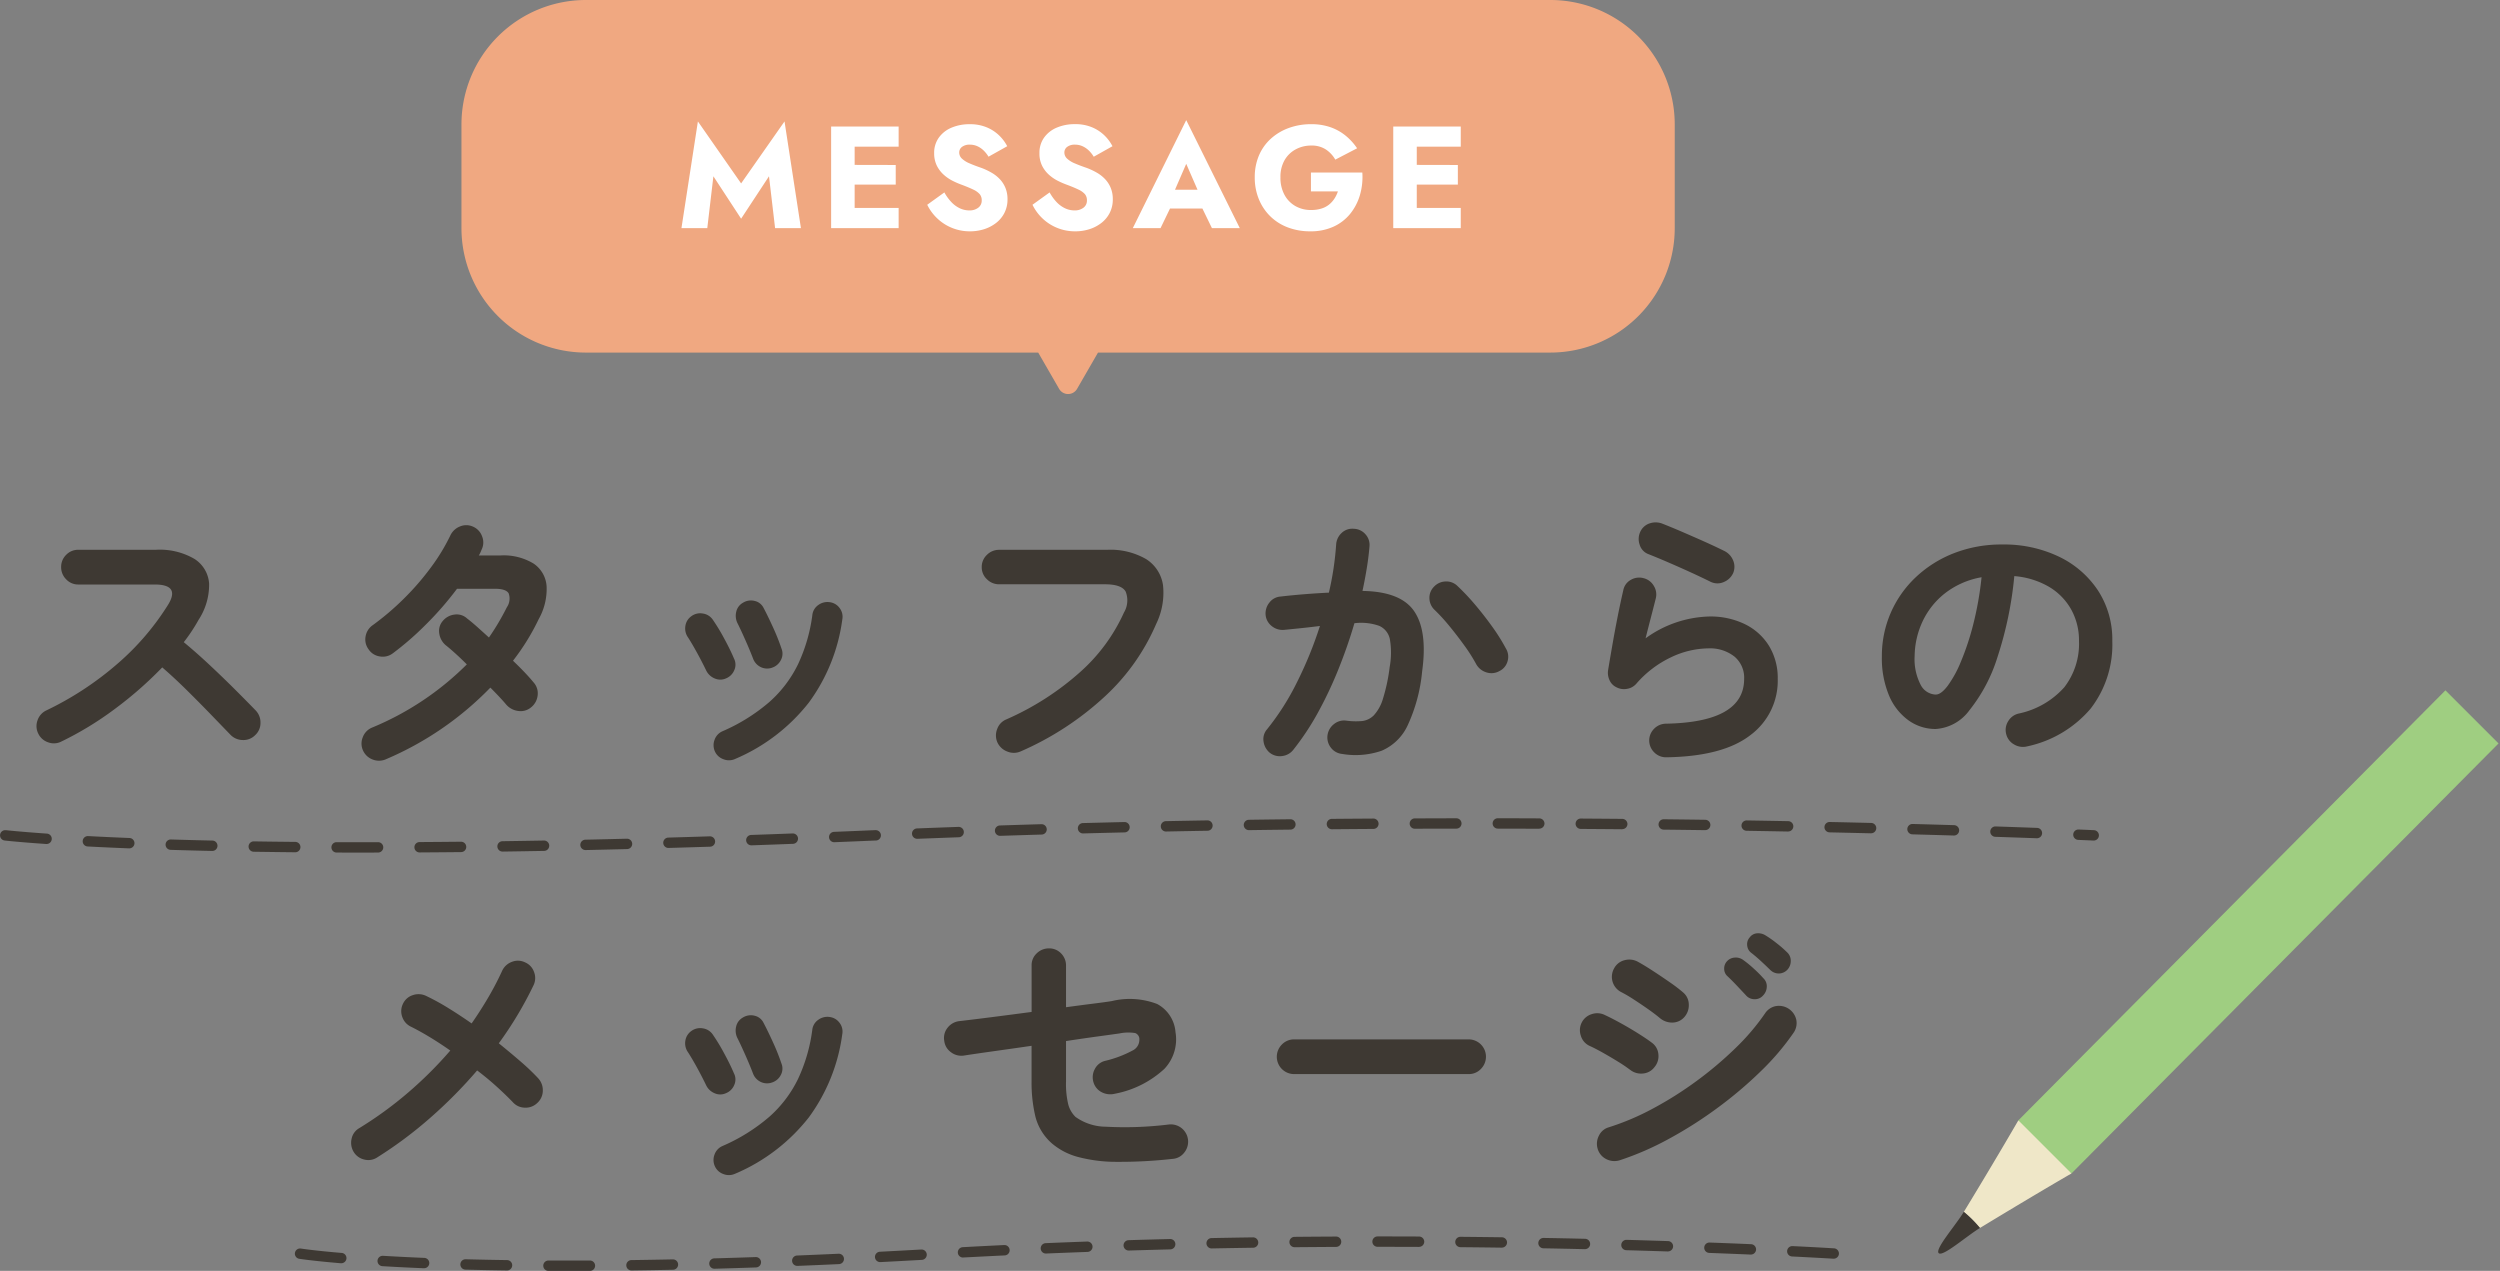 <svg xmlns="http://www.w3.org/2000/svg" width="241.085" height="122.557" viewBox="0 0 241.085 122.557">
  <rect x="0" y="0" width="241.085" height="122.557" fill="#808080" stroke="none"/>
  <g id="グループ_3403" data-name="グループ 3403" transform="translate(-84.499 -12088.979)">
    <path id="パス_5509" data-name="パス 5509" d="M-97.6-.54a1.559,1.559,0,0,1-1.256.068,1.6,1.6,0,0,1-.959-.851,1.6,1.6,0,0,1-.067-1.269,1.617,1.617,0,0,1,.824-.945,30.514,30.514,0,0,0,6.871-4.5,24.952,24.952,0,0,0,4.9-5.71q1.188-1.944-1.3-1.944h-7.371a1.564,1.564,0,0,1-1.161-.5,1.629,1.629,0,0,1-.486-1.174,1.616,1.616,0,0,1,.486-1.188,1.585,1.585,0,0,1,1.161-.486h7.479a6.628,6.628,0,0,1,3.726.878,3.06,3.06,0,0,1,1.418,2.389,6.17,6.17,0,0,1-1.013,3.483,16.585,16.585,0,0,1-1.431,2.16q1.242,1.026,2.552,2.255t2.457,2.376q1.147,1.147,1.93,1.957a1.666,1.666,0,0,1,.459,1.188,1.574,1.574,0,0,1-.513,1.188,1.57,1.57,0,0,1-1.188.472,1.664,1.664,0,0,1-1.188-.5l-1.836-1.9q-1.107-1.148-2.349-2.376t-2.4-2.228a36.759,36.759,0,0,1-4.576,4.01A31.523,31.523,0,0,1-97.6-.54Zm31.32,1.7a1.669,1.669,0,0,1-1.283.027A1.645,1.645,0,0,1-68.5.3a1.594,1.594,0,0,1-.014-1.269,1.6,1.6,0,0,1,.878-.918,28.085,28.085,0,0,0,9.153-6.1q-.594-.594-1.134-1.08t-.918-.783a1.816,1.816,0,0,1-.608-1.134,1.454,1.454,0,0,1,.338-1.188,1.724,1.724,0,0,1,1.147-.621,1.468,1.468,0,0,1,1.2.378q.459.351.986.823t1.121,1.012q.486-.7.918-1.431t.81-1.485a1.482,1.482,0,0,0,.176-1.337q-.257-.445-1.31-.446h-3.672a31.023,31.023,0,0,1-3.024,3.47,28.52,28.52,0,0,1-3.186,2.768,1.6,1.6,0,0,1-1.256.283,1.552,1.552,0,0,1-1.066-.689,1.577,1.577,0,0,1-.284-1.242,1.64,1.64,0,0,1,.688-1.08,25.688,25.688,0,0,0,3.01-2.565,25.477,25.477,0,0,0,2.606-3.011,18.749,18.749,0,0,0,1.863-3.064,1.711,1.711,0,0,1,.931-.878,1.563,1.563,0,0,1,1.256.014,1.6,1.6,0,0,1,.877.931,1.554,1.554,0,0,1-.041,1.283q-.054.135-.121.284a2.813,2.813,0,0,1-.148.283h2.079a5.545,5.545,0,0,1,3.2.783,2.867,2.867,0,0,1,1.255,2.174,5.924,5.924,0,0,1-.756,3.172,21.858,21.858,0,0,1-2.484,4.023q.621.594,1.134,1.134t.864.972a1.565,1.565,0,0,1,.378,1.242A1.7,1.7,0,0,1-52.3-3.834a1.552,1.552,0,0,1-1.228.338A1.826,1.826,0,0,1-54.675-4.1q-.27-.324-.675-.756t-.864-.891A30.8,30.8,0,0,1-66.285,1.161Zm33.669-.027a1.423,1.423,0,0,1-1.12.027A1.4,1.4,0,0,1-34.56.405a1.459,1.459,0,0,1-.027-1.134,1.4,1.4,0,0,1,.756-.81,17.618,17.618,0,0,0,4.523-2.822,11.662,11.662,0,0,0,2.767-3.645,15.966,15.966,0,0,0,1.377-4.738,1.35,1.35,0,0,1,.58-.972,1.49,1.49,0,0,1,1.094-.27,1.391,1.391,0,0,1,.958.567,1.377,1.377,0,0,1,.257,1.107A17.424,17.424,0,0,1-25.5-4.306,17.886,17.886,0,0,1-32.616,1.134Zm3.564-8.8a1.423,1.423,0,0,1-1.107-.068,1.466,1.466,0,0,1-.729-.823q-.3-.783-.743-1.782t-.743-1.593a1.616,1.616,0,0,1-.135-1.12,1.318,1.318,0,0,1,.648-.878,1.445,1.445,0,0,1,1.134-.175,1.265,1.265,0,0,1,.864.689q.4.756.9,1.849A20.929,20.929,0,0,1-28.134-9.5,1.292,1.292,0,0,1-28.2-8.4,1.447,1.447,0,0,1-29.052-7.668ZM-33.48-6.642a1.324,1.324,0,0,1-1.093.013A1.563,1.563,0,0,1-35.4-7.4q-.432-.891-.9-1.741t-.85-1.444a1.484,1.484,0,0,1-.257-1.107,1.392,1.392,0,0,1,.581-.945,1.424,1.424,0,0,1,1.093-.257,1.4,1.4,0,0,1,.958.58,18.831,18.831,0,0,1,1.107,1.823q.594,1.094.945,1.931a1.289,1.289,0,0,1,.041,1.107A1.438,1.438,0,0,1-33.48-6.642ZM-5.076.405A1.627,1.627,0,0,1-6.358.419a1.7,1.7,0,0,1-.958-.878,1.666,1.666,0,0,1-.027-1.283,1.553,1.553,0,0,1,.864-.931A26.808,26.808,0,0,0,.648-7.236a17.054,17.054,0,0,0,4.239-5.751,2.3,2.3,0,0,0,.162-2.025q-.405-.7-2-.7H-7.155A1.629,1.629,0,0,1-8.329-16.2a1.564,1.564,0,0,1-.5-1.161,1.594,1.594,0,0,1,.5-1.188,1.629,1.629,0,0,1,1.175-.486H3.213a6.872,6.872,0,0,1,3.82.9,3.57,3.57,0,0,1,1.62,2.511,6.846,6.846,0,0,1-.661,3.74A20.478,20.478,0,0,1,3.065-4.914,28.978,28.978,0,0,1-5.076.405Zm31,.243A1.54,1.54,0,0,1,24.84.041a1.588,1.588,0,0,1-.324-1.2,1.639,1.639,0,0,1,.634-1.08,1.545,1.545,0,0,1,1.174-.324,6.728,6.728,0,0,0,1.512.04,1.893,1.893,0,0,0,1.147-.554,4.053,4.053,0,0,0,.878-1.593,17.154,17.154,0,0,0,.648-3.051,7.739,7.739,0,0,0,.027-2.66A1.784,1.784,0,0,0,29.511-11.7a5.233,5.233,0,0,0-2.4-.257q-.648,2.214-1.539,4.428a38.381,38.381,0,0,1-1.984,4.2A25.4,25.4,0,0,1,21.222.243,1.6,1.6,0,0,1,20.156.85a1.562,1.562,0,0,1-1.2-.31,1.7,1.7,0,0,1-.608-1.094,1.433,1.433,0,0,1,.338-1.175,24.35,24.35,0,0,0,2.9-4.563,37.946,37.946,0,0,0,2.2-5.4q-.837.108-1.714.2t-1.742.175a1.642,1.642,0,0,1-1.174-.351,1.54,1.54,0,0,1-.608-1.08,1.653,1.653,0,0,1,.365-1.2,1.47,1.47,0,0,1,1.066-.581q1.161-.135,2.349-.229t2.322-.149a29.122,29.122,0,0,0,.7-4.644,1.644,1.644,0,0,1,.54-1.121,1.473,1.473,0,0,1,1.161-.392,1.525,1.525,0,0,1,1.121.527,1.514,1.514,0,0,1,.392,1.174q-.081,1-.257,2.079t-.418,2.214q3.7.054,4.995,1.971t.756,5.8a15.872,15.872,0,0,1-1.391,5.184A4.886,4.886,0,0,1,29.741.338,7.725,7.725,0,0,1,25.92.648ZM41.094-7.344a1.549,1.549,0,0,1-1.228.135,1.692,1.692,0,0,1-.986-.756A15.956,15.956,0,0,0,37.719-9.8q-.7-.972-1.444-1.877a17.91,17.91,0,0,0-1.417-1.552,1.563,1.563,0,0,1-.513-1.107,1.5,1.5,0,0,1,.432-1.134,1.576,1.576,0,0,1,1.121-.513,1.519,1.519,0,0,1,1.147.432A21.869,21.869,0,0,1,38.786-13.7q.877,1.04,1.647,2.12a18.248,18.248,0,0,1,1.282,2.052,1.514,1.514,0,0,1,.162,1.242A1.472,1.472,0,0,1,41.094-7.344ZM57.186.972A1.586,1.586,0,0,1,56.039.513a1.613,1.613,0,0,1-.5-1.134A1.586,1.586,0,0,1,56-1.769a1.613,1.613,0,0,1,1.134-.5q7.56-.135,7.56-4.32a2.653,2.653,0,0,0-.945-2.16,3.81,3.81,0,0,0-2.511-.783,8.543,8.543,0,0,0-3.577.851A10.2,10.2,0,0,0,54.3-6.129a1.49,1.49,0,0,1-.9.5,1.549,1.549,0,0,1-1.013-.148,1.361,1.361,0,0,1-.675-.688,1.688,1.688,0,0,1-.135-.986q.189-1.134.419-2.457t.5-2.686q.27-1.363.54-2.524a1.446,1.446,0,0,1,.716-1.013,1.591,1.591,0,0,1,1.228-.175,1.574,1.574,0,0,1,1,.743,1.558,1.558,0,0,1,.189,1.228q-.189.756-.446,1.742T55.188-10.5a10.9,10.9,0,0,1,6.129-2.106,7.583,7.583,0,0,1,3.483.756,5.628,5.628,0,0,1,2.309,2.106,5.946,5.946,0,0,1,.824,3.159,6.531,6.531,0,0,1-2.646,5.427Q62.64.891,57.186.972Zm4.32-16.9q-.864-.432-1.958-.932t-2.187-.972q-1.094-.473-1.931-.8a1.382,1.382,0,0,1-.81-.891,1.645,1.645,0,0,1,.054-1.242,1.506,1.506,0,0,1,.918-.824,1.79,1.79,0,0,1,1.242.041q.891.351,1.931.8t2.092.918q1.053.473,1.917.9a1.738,1.738,0,0,1,.851.9,1.573,1.573,0,0,1,.013,1.229,1.674,1.674,0,0,1-.891.864A1.5,1.5,0,0,1,61.506-15.93ZM91.989-.081A1.65,1.65,0,0,1,90.72-.27a1.564,1.564,0,0,1-.756-1A1.558,1.558,0,0,1,90.153-2.5a1.574,1.574,0,0,1,1-.743,8.1,8.1,0,0,0,4.414-2.538,6.863,6.863,0,0,0,1.418-4.455,6.136,6.136,0,0,0-.756-3.051,5.882,5.882,0,0,0-2.146-2.187A7.861,7.861,0,0,0,90.747-16.5a35.691,35.691,0,0,1-1.634,7.843,15.628,15.628,0,0,1-2.7,5.1,4.368,4.368,0,0,1-3.254,1.8,4.447,4.447,0,0,1-2.619-.837,5.613,5.613,0,0,1-1.877-2.4,9.285,9.285,0,0,1-.688-3.753,10.421,10.421,0,0,1,.851-4.2,10.427,10.427,0,0,1,2.416-3.443,11.353,11.353,0,0,1,3.686-2.322,12.573,12.573,0,0,1,4.658-.837,12.239,12.239,0,0,1,5.467,1.174,9.328,9.328,0,0,1,3.767,3.267,8.662,8.662,0,0,1,1.377,4.874A10.081,10.081,0,0,1,98.1-3.713,11.048,11.048,0,0,1,91.989-.081Zm-8.8-5q.486,0,1.12-.823A11,11,0,0,0,85.59-8.235a25.582,25.582,0,0,0,1.188-3.578,31.429,31.429,0,0,0,.81-4.577,7.949,7.949,0,0,0-3.537,1.553,7.494,7.494,0,0,0-2.16,2.727A8.112,8.112,0,0,0,81.135-8.8a5.381,5.381,0,0,0,.58,2.781A1.7,1.7,0,0,0,83.187-5.076ZM-67.1,39.541a1.551,1.551,0,0,1-1.242.229,1.618,1.618,0,0,1-1.053-.743,1.7,1.7,0,0,1-.2-1.269,1.525,1.525,0,0,1,.743-1.026,36.456,36.456,0,0,0,4.725-3.443,38.123,38.123,0,0,0,4.05-4.037q-1-.7-1.958-1.282t-1.823-1.013a1.6,1.6,0,0,1-.85-.945,1.6,1.6,0,0,1,.067-1.269,1.554,1.554,0,0,1,.958-.837,1.669,1.669,0,0,1,1.283.081A21.9,21.9,0,0,1-60.3,25.136q1.12.689,2.281,1.5.864-1.242,1.607-2.511t1.336-2.565a1.654,1.654,0,0,1,.945-.864,1.56,1.56,0,0,1,1.269.054A1.553,1.553,0,0,1-52,21.68a1.59,1.59,0,0,1-.054,1.283A35.579,35.579,0,0,1-55.4,28.552q1.134.918,2.133,1.782A21.175,21.175,0,0,1-51.6,31.927a1.692,1.692,0,0,1,.445,1.2,1.605,1.605,0,0,1-.527,1.174,1.611,1.611,0,0,1-1.215.459,1.577,1.577,0,0,1-1.161-.54q-.675-.7-1.539-1.485t-1.89-1.566a44.639,44.639,0,0,1-4.5,4.55A39.579,39.579,0,0,1-67.1,39.541Zm34.479,1.593a1.423,1.423,0,0,1-1.12.027,1.4,1.4,0,0,1-.824-.756,1.459,1.459,0,0,1-.027-1.134,1.4,1.4,0,0,1,.756-.81,17.618,17.618,0,0,0,4.523-2.821,11.662,11.662,0,0,0,2.767-3.645,15.966,15.966,0,0,0,1.377-4.738,1.35,1.35,0,0,1,.58-.972,1.49,1.49,0,0,1,1.094-.27,1.391,1.391,0,0,1,.958.567,1.377,1.377,0,0,1,.257,1.107A17.424,17.424,0,0,1-25.5,35.694,17.886,17.886,0,0,1-32.616,41.134Zm3.564-8.8a1.423,1.423,0,0,1-1.107-.068,1.466,1.466,0,0,1-.729-.823q-.3-.783-.743-1.782t-.743-1.593a1.616,1.616,0,0,1-.135-1.12,1.318,1.318,0,0,1,.648-.878,1.445,1.445,0,0,1,1.134-.176,1.265,1.265,0,0,1,.864.689q.4.756.9,1.85a20.929,20.929,0,0,1,.824,2.065A1.292,1.292,0,0,1-28.2,31.6,1.447,1.447,0,0,1-29.052,32.332Zm-4.428,1.026a1.324,1.324,0,0,1-1.094.013,1.563,1.563,0,0,1-.823-.77q-.432-.891-.9-1.741t-.851-1.444a1.484,1.484,0,0,1-.257-1.107,1.392,1.392,0,0,1,.581-.945,1.424,1.424,0,0,1,1.093-.257,1.4,1.4,0,0,1,.958.581,18.831,18.831,0,0,1,1.107,1.823q.594,1.094.945,1.931a1.289,1.289,0,0,1,.04,1.107A1.438,1.438,0,0,1-33.48,33.358ZM9.558,39.7a45.979,45.979,0,0,1-5.4.284A14.407,14.407,0,0,1,.405,39.5a6.4,6.4,0,0,1-2.484-1.309A5.1,5.1,0,0,1-3.658,35.6a14.078,14.078,0,0,1-.365-3.348V28.795q-1.863.27-3.6.513t-2.957.432a1.644,1.644,0,0,1-1.229-.337,1.554,1.554,0,0,1-.635-1.094,1.558,1.558,0,0,1,.311-1.242,1.671,1.671,0,0,1,1.094-.648q1.188-.135,3.091-.378t3.929-.513V21.046a1.551,1.551,0,0,1,.5-1.174A1.653,1.653,0,0,1-2.349,19.4a1.572,1.572,0,0,1,1.175.486A1.64,1.64,0,0,1-.7,21.073v4q1.593-.216,2.781-.365t1.647-.23a7.392,7.392,0,0,1,4.361.284,3.367,3.367,0,0,1,1.768,2.714,4.144,4.144,0,0,1-1.067,3.537,9.664,9.664,0,0,1-4.765,2.4,1.809,1.809,0,0,1-1.269-.135,1.57,1.57,0,0,1-.81-.972,1.65,1.65,0,0,1,.122-1.256,1.517,1.517,0,0,1,.986-.8,10.891,10.891,0,0,0,2.66-1A1.147,1.147,0,0,0,6.372,28.2a.619.619,0,0,0-.405-.635,4.25,4.25,0,0,0-1.539.041q-.567.081-1.958.27T-.7,28.336v3.915a8.409,8.409,0,0,0,.216,2.2,2.617,2.617,0,0,0,.7,1.2,5.078,5.078,0,0,0,2.916.945,34.666,34.666,0,0,0,6.1-.216,1.67,1.67,0,0,1,1.458,2.727A1.544,1.544,0,0,1,9.558,39.7ZM21.3,31.522a1.671,1.671,0,0,1-1.174-2.862,1.629,1.629,0,0,1,1.174-.486H38.124a1.671,1.671,0,0,1,1.188,2.848,1.594,1.594,0,0,1-1.188.5Zm31.374,8.316a1.71,1.71,0,0,1-1.283-.122,1.611,1.611,0,0,1-.823-.986,1.688,1.688,0,0,1,.121-1.269,1.506,1.506,0,0,1,.958-.81A24.574,24.574,0,0,0,55.9,34.843a34.752,34.752,0,0,0,4.212-2.66,35.22,35.22,0,0,0,3.753-3.172,21.868,21.868,0,0,0,2.848-3.348,1.593,1.593,0,0,1,1.053-.7,1.715,1.715,0,0,1,1.957,1.323,1.638,1.638,0,0,1-.257,1.242,24.359,24.359,0,0,1-3.159,3.712A39.224,39.224,0,0,1,62.1,34.8a40.029,40.029,0,0,1-4.725,3A28.037,28.037,0,0,1,52.677,39.838Zm3.861-13.743q-.378-.324-1.066-.81t-1.418-.958a13.524,13.524,0,0,0-1.269-.743,1.652,1.652,0,0,1-.621-2.268,1.554,1.554,0,0,1,1.026-.783,1.724,1.724,0,0,1,1.269.162q.594.324,1.445.878t1.66,1.12a14.863,14.863,0,0,1,1.269.972,1.533,1.533,0,0,1,.527,1.161,1.71,1.71,0,0,1-.445,1.215,1.544,1.544,0,0,1-1.161.513A1.827,1.827,0,0,1,56.538,26.095Zm-2.862,5a12.852,12.852,0,0,0-1.094-.743q-.716-.445-1.485-.878t-1.31-.675a1.555,1.555,0,0,1-.837-.972,1.628,1.628,0,0,1,.081-1.269,1.6,1.6,0,0,1,.986-.823,1.638,1.638,0,0,1,1.256.094q.648.3,1.525.783t1.715,1.012q.837.527,1.323.9a1.532,1.532,0,0,1,.594,1.121,1.634,1.634,0,0,1-.4,1.229,1.532,1.532,0,0,1-1.12.594A1.689,1.689,0,0,1,53.676,31.09ZM66.5,23.962a1.031,1.031,0,0,1-.823.338,1.078,1.078,0,0,1-.824-.392Q64.5,23.53,64,23t-.931-.932a.946.946,0,0,1-.3-.675,1.026,1.026,0,0,1,.3-.783,1.093,1.093,0,0,1,.729-.324,1.206,1.206,0,0,1,.783.216,10.008,10.008,0,0,1,1.013.824,11.967,11.967,0,0,1,.958.958,1.054,1.054,0,0,1,.324.837A1.246,1.246,0,0,1,66.5,23.962ZM67.23,21.5q-.351-.351-.891-.851t-1-.851a.992.992,0,0,1-.351-.675.98.98,0,0,1,.243-.783.956.956,0,0,1,.688-.392,1.315,1.315,0,0,1,.8.176,10.3,10.3,0,0,1,1.066.743,11.189,11.189,0,0,1,1.039.9,1.1,1.1,0,0,1,.365.81,1.234,1.234,0,0,1-.311.864,1.141,1.141,0,0,1-1.647.054Z" transform="translate(188 12161.036)" fill="#3e3933"/>
    <path id="合体_24" data-name="合体 24" d="M11588.635,94.5l-2.018-3.5H11543a12,12,0,0,1-12-12V69a12,12,0,0,1,12-12h93a12,12,0,0,1,12,12V79a12,12,0,0,1-12,12h-43.616l-2.019,3.5a1,1,0,0,1-1.73,0Z" transform="translate(-11402 12031.979)" fill="#f0a881"/>
    <path id="パス_5510" data-name="パス 5510" d="M-34.706-5-32.032-.91-29.344-5l.588,5h2.492l-1.582-10.29-4.186,5.978L-36.2-10.29-37.786,0h2.492Zm12.922,5h4.942V-1.946h-4.942Zm0-7.854h4.942V-9.8h-4.942Zm0,3.654h4.662V-6.09L-21.784-6.1Zm-1.568-5.6V0h2.268V-9.8Zm10.92,6.356-1.652,1.19a4.551,4.551,0,0,0,.938,1.288,4.5,4.5,0,0,0,1.421.931A4.538,4.538,0,0,0-9.954.308a4.466,4.466,0,0,0,1.337-.2,3.7,3.7,0,0,0,1.162-.6,2.88,2.88,0,0,0,.812-.973,2.834,2.834,0,0,0,.3-1.323,2.849,2.849,0,0,0-.2-1.092,2.727,2.727,0,0,0-.539-.84,3.456,3.456,0,0,0-.791-.623A6.575,6.575,0,0,0-8.834-5.8Q-9.52-6.034-10-6.244a2.476,2.476,0,0,1-.742-.462A.8.8,0,0,1-11-7.294a.669.669,0,0,1,.266-.539,1.192,1.192,0,0,1,.77-.217,1.713,1.713,0,0,1,.707.147,2.138,2.138,0,0,1,.6.406,2.864,2.864,0,0,1,.483.609L-6.37-7.9A4.03,4.03,0,0,0-7.1-8.89,3.812,3.812,0,0,0-8.3-9.7a4.144,4.144,0,0,0-1.7-.322,4.392,4.392,0,0,0-1.729.329,2.853,2.853,0,0,0-1.232.959,2.49,2.49,0,0,0-.455,1.5A2.656,2.656,0,0,0-13.146-6a2.964,2.964,0,0,0,.672.868,3.935,3.935,0,0,0,.861.581,7.984,7.984,0,0,0,.805.35q.714.266,1.148.476a1.917,1.917,0,0,1,.63.441.909.909,0,0,1,.2.609.844.844,0,0,1-.336.707,1.358,1.358,0,0,1-.854.259,2.139,2.139,0,0,1-.931-.21,2.741,2.741,0,0,1-.812-.6A4.505,4.505,0,0,1-12.432-3.444Zm10.15,0-1.652,1.19A4.551,4.551,0,0,0-3-.966a4.5,4.5,0,0,0,1.421.931A4.538,4.538,0,0,0,.2.308a4.466,4.466,0,0,0,1.337-.2,3.7,3.7,0,0,0,1.162-.6,2.88,2.88,0,0,0,.812-.973,2.834,2.834,0,0,0,.3-1.323,2.849,2.849,0,0,0-.2-1.092,2.727,2.727,0,0,0-.539-.84,3.456,3.456,0,0,0-.791-.623A6.575,6.575,0,0,0,1.316-5.8Q.63-6.034.147-6.244A2.476,2.476,0,0,1-.6-6.706a.8.8,0,0,1-.259-.588.669.669,0,0,1,.266-.539,1.192,1.192,0,0,1,.77-.217A1.713,1.713,0,0,1,.889-7.9a2.138,2.138,0,0,1,.6.406,2.864,2.864,0,0,1,.483.609L3.78-7.9a4.03,4.03,0,0,0-.728-.994,3.812,3.812,0,0,0-1.2-.812,4.144,4.144,0,0,0-1.7-.322A4.392,4.392,0,0,0-1.575-9.7a2.853,2.853,0,0,0-1.232.959,2.49,2.49,0,0,0-.455,1.5A2.656,2.656,0,0,0-3-6a2.964,2.964,0,0,0,.672.868,3.935,3.935,0,0,0,.861.581,7.984,7.984,0,0,0,.805.35q.714.266,1.148.476a1.917,1.917,0,0,1,.63.441.909.909,0,0,1,.2.609.844.844,0,0,1-.336.707,1.358,1.358,0,0,1-.854.259,2.139,2.139,0,0,1-.931-.21,2.741,2.741,0,0,1-.812-.6A4.505,4.505,0,0,1-2.282-3.444ZM8.33-1.89h5.18L13.356-3.7H8.5ZM10.892-6.2l1.386,3.178-.084.6L13.37,0h2.688L10.892-10.416,5.74,0H8.414L9.632-2.52,9.52-3.038Zm12.026,2.66h2.6a3,3,0,0,1-.343.707,2.459,2.459,0,0,1-.525.574,2.225,2.225,0,0,1-.742.378,3.289,3.289,0,0,1-.966.133,3,3,0,0,1-1.533-.385,2.753,2.753,0,0,1-1.05-1.092A3.447,3.447,0,0,1,19.978-4.9a3.223,3.223,0,0,1,.4-1.659A2.724,2.724,0,0,1,21.455-7.6a3.106,3.106,0,0,1,1.491-.364,2.474,2.474,0,0,1,1.421.385,2.9,2.9,0,0,1,.9.973L27.37-7.7a5.653,5.653,0,0,0-1.1-1.211,4.818,4.818,0,0,0-1.463-.819,5.529,5.529,0,0,0-1.862-.294,6.223,6.223,0,0,0-2.156.364,5.24,5.24,0,0,0-1.736,1.036,4.605,4.605,0,0,0-1.148,1.617A5.285,5.285,0,0,0,17.5-4.9a5.47,5.47,0,0,0,.4,2.121,4.891,4.891,0,0,0,1.113,1.652A4.882,4.882,0,0,0,20.706-.063a6.044,6.044,0,0,0,2.156.371,5.273,5.273,0,0,0,2.212-.441,4.431,4.431,0,0,0,1.61-1.225,5.155,5.155,0,0,0,.952-1.806,6.274,6.274,0,0,0,.238-2.2H22.918ZM32.424,0h4.942V-1.946H32.424Zm0-7.854h4.942V-9.8H32.424Zm0,3.654h4.662V-6.09L32.424-6.1ZM30.856-9.8V0h2.268V-9.8Z" transform="translate(188 12110.979)" fill="#fff"/>
    <g id="グループ_178" data-name="グループ 178" transform="translate(-12084.898 1152.177) rotate(-90)">
      <path id="パス_1943" data-name="パス 1943" d="M17.806,12.685c-2.778-1.611-5.773-3.4-8.825-5.256A11.524,11.524,0,0,1,7.428,8.981c1.853,3.053,3.645,6.048,5.257,8.825a11.713,11.713,0,0,0,5.121-5.122" transform="translate(-11062.648 12351.35)" fill="#efe7c8"/>
      <path id="パス_1944" data-name="パス 1944" d="M3.958,2.4C2.639,1.6.367-.41-.021-.022s1.626,2.66,2.427,3.979A11.581,11.581,0,0,0,3.958,2.4" transform="translate(-11057.626 12356.374)" fill="#3e3933"/>
      <path id="パス_1945" data-name="パス 1945" d="M0,0H7.242l.2,58.444H.2Z" transform="translate(-11049.963 12369.156) rotate(-45)" fill="#9fce81"/>
    </g>
    <path id="パス_1946" data-name="パス 1946" d="M-11421,12612.91c-1,0-2,0-2.975-.006a.5.5,0,0,1-.5-.5.5.5,0,0,1,.5-.5h0c1.306,0,2.65,0,4,0h0a.5.5,0,0,1,.5.5.5.5,0,0,1-.5.5Zm5.028-.016a.5.5,0,0,1-.5-.5.5.5,0,0,1,.5-.5c1.311-.008,2.657-.02,4-.033h0a.5.5,0,0,1,.5.5.5.5,0,0,1-.494.5c-1.345.014-2.692.025-4,.033Zm-12-.017h0c-1.352-.013-2.7-.03-4-.05a.5.5,0,0,1-.492-.508.5.5,0,0,1,.5-.492h.008c1.3.021,2.646.037,3.994.05a.5.5,0,0,1,.5.5A.5.5,0,0,1-11427.971,12612.878Zm20-.066a.5.5,0,0,1-.5-.493.5.5,0,0,1,.492-.507c1.313-.019,2.657-.041,4-.065h.01a.5.5,0,0,1,.5.49.5.5,0,0,1-.49.51c-1.341.024-2.687.047-4,.065Zm-28-.061h-.011c-1.362-.03-2.71-.066-4-.106a.5.5,0,0,1-.484-.515.5.5,0,0,1,.5-.485h.016c1.292.039,2.637.075,4,.105a.5.5,0,0,1,.488.512A.5.5,0,0,1-11435.968,12612.751Zm36-.086a.5.5,0,0,1-.5-.488.5.5,0,0,1,.488-.512c1.314-.028,2.658-.061,4-.094h.014a.5.5,0,0,1,.5.487.5.5,0,0,1-.487.513c-1.338.034-2.684.066-4,.095Zm-43.993-.162h-.021c-1.385-.056-2.73-.118-4-.184a.5.5,0,0,1-.474-.525.5.5,0,0,1,.5-.475h.026c1.266.066,2.607.128,3.988.184a.5.5,0,0,1,.479.52A.5.5,0,0,1-11443.965,12612.5Zm51.99-.04a.5.5,0,0,1-.5-.486.5.5,0,0,1,.485-.514c1.316-.038,2.662-.078,4-.121h.017a.5.5,0,0,1,.5.484.5.5,0,0,1-.483.516c-1.339.042-2.686.083-4,.12Zm7.994-.254a.5.5,0,0,1-.5-.482.5.5,0,0,1,.482-.518c1.317-.045,2.663-.094,4-.144h.02a.5.5,0,0,1,.5.481.5.5,0,0,1-.48.519c-1.338.05-2.686.1-4,.145Zm-67.973-.129h-.034c-2.7-.187-3.953-.329-4-.335a.5.5,0,0,1-.439-.555.5.5,0,0,1,.5-.442l.059,0c.012,0,1.282.146,3.958.331a.5.5,0,0,1,.465.533A.5.5,0,0,1-11451.953,12612.08Zm75.967-.171a.5.5,0,0,1-.5-.479.5.5,0,0,1,.479-.52c1.29-.052,2.605-.106,3.912-.163l.09,0h.021a.5.5,0,0,1,.5.479.5.5,0,0,1-.478.521l-.09,0c-1.308.056-2.624.11-3.915.162Zm121.457-.162h-.023s-.517-.023-1.473-.063a.5.5,0,0,1-.479-.521.5.5,0,0,1,.5-.479h.021c.959.04,1.474.063,1.479.064a.5.5,0,0,1,.476.522A.5.5,0,0,1-11254.529,12611.747Zm-113.456-.167a.5.5,0,0,1-.5-.48.5.5,0,0,1,.479-.52c1.319-.052,2.665-.1,4-.149h.019a.5.5,0,0,1,.5.482.5.5,0,0,1-.481.518c-1.332.048-2.677.1-4,.149Zm107.983-.053h-.019c-1.284-.047-2.628-.094-4-.139a.5.5,0,0,1-.483-.517.5.5,0,0,1,.5-.483h.017c1.369.046,2.715.093,4,.14a.5.5,0,0,1,.481.518A.5.5,0,0,1-11260,12611.527Zm-99.988-.233a.5.5,0,0,1-.5-.484.5.5,0,0,1,.483-.516c1.32-.043,2.665-.084,4-.123h.015a.5.5,0,0,1,.5.486.5.5,0,0,1-.485.514c-1.331.039-2.676.081-4,.123Zm91.989-.031h-.016c-1.311-.039-2.655-.077-4-.113a.5.5,0,0,1-.486-.514.5.5,0,0,1,.5-.486h.014c1.342.036,2.687.075,4,.114a.5.5,0,0,1,.484.515A.5.5,0,0,1-11268,12611.263Zm-83.992-.2a.5.5,0,0,1-.5-.486.5.5,0,0,1,.487-.514c1.321-.034,2.666-.067,4-.1h.012a.5.5,0,0,1,.5.489.5.5,0,0,1-.488.511c-1.332.031-2.677.064-4,.1Zm76-.013h-.013c-1.32-.031-2.666-.062-4-.092a.5.5,0,0,1-.489-.511.5.5,0,0,1,.5-.488h.011c1.335.028,2.682.06,4,.092a.5.5,0,0,1,.487.512A.5.5,0,0,1-11276,12611.047Zm-68-.172a.5.5,0,0,1-.5-.49.5.5,0,0,1,.489-.51c1.321-.026,2.667-.052,4-.074h.009a.5.5,0,0,1,.5.491.5.5,0,0,1-.492.509c-1.33.022-2.675.048-4,.074Zm60,0h-.01c-1.323-.025-2.668-.049-4-.071a.5.5,0,0,1-.492-.508.5.5,0,0,1,.5-.491h.009c1.329.021,2.675.046,4,.07a.5.5,0,0,1,.49.51A.5.5,0,0,1-11284,12610.874Zm-8-.132h-.007c-1.326-.019-2.672-.036-4-.051a.5.5,0,0,1-.494-.506.5.5,0,0,1,.5-.494h.006c1.328.015,2.674.032,4,.051a.5.5,0,0,1,.493.507A.5.5,0,0,1-11292,12610.742Zm-44,0a.5.5,0,0,1-.5-.493.5.5,0,0,1,.492-.507c1.322-.02,2.668-.036,4-.052h.006a.5.5,0,0,1,.5.494.5.5,0,0,1-.494.506c-1.331.016-2.676.032-4,.052Zm36-.088h0c-1.329-.012-2.675-.022-4-.031a.5.5,0,0,1-.5-.5.5.5,0,0,1,.5-.5h0c1.327.009,2.674.02,4,.031a.5.5,0,0,1,.5.5A.5.5,0,0,1-11300,12610.649Zm-28,0a.5.5,0,0,1-.5-.5.5.5,0,0,1,.5-.5c1.324-.012,2.671-.022,4-.03h0a.5.5,0,0,1,.5.5.5.5,0,0,1-.5.5c-1.33.008-2.676.019-4,.03Zm20-.047h0c-1.328-.006-2.673-.01-4-.012a.5.5,0,0,1-.5-.5.5.5,0,0,1,.5-.5h0c1.324,0,2.67.006,4,.012a.5.5,0,0,1,.5.5A.5.5,0,0,1-11308,12610.6Zm-12,0a.5.5,0,0,1-.5-.5.5.5,0,0,1,.5-.5c1.325,0,2.673-.008,4-.01h0a.5.5,0,0,1,.5.5.5.5,0,0,1-.5.5c-1.331,0-2.677,0-4,.01Z" transform="translate(11540.934 -441.711)" fill="#3e3933"/>
    <path id="パス_1947" data-name="パス 1947" d="M-11430.246,12612.91c-.585,0-1.165,0-1.736,0a.5.5,0,0,1-.5-.5.5.5,0,0,1,.5-.5h0c1.3,0,2.646,0,4,0h0a.5.5,0,0,1,.5.5.5.5,0,0,1-.5.5C-11428.737,12612.908-11429.5,12612.91-11430.246,12612.91Zm-5.73-.041h-.008c-1.364-.02-2.712-.047-4.006-.081a.5.5,0,0,1-.487-.514.5.5,0,0,1,.5-.486h.014c1.29.034,2.634.062,3.994.081a.5.5,0,0,1,.492.508A.5.5,0,0,1-11435.977,12612.869Zm12,0a.5.5,0,0,1-.5-.494.5.5,0,0,1,.493-.506c1.306-.018,2.649-.041,3.994-.069h.011a.5.5,0,0,1,.5.489.5.5,0,0,1-.489.511c-1.348.028-2.694.052-4,.069Zm8-.167a.5.5,0,0,1-.5-.486.5.5,0,0,1,.485-.514c1.308-.036,2.65-.078,3.991-.124h.018a.5.5,0,0,1,.5.482.5.5,0,0,1-.482.517c-1.343.046-2.687.088-4,.125Zm-28-.047h-.021c-1.388-.057-2.734-.124-4-.2a.5.5,0,0,1-.47-.529.5.5,0,0,1,.5-.47h.029c1.263.075,2.6.142,3.985.2a.5.5,0,0,1,.479.52A.5.5,0,0,1-11443.976,12612.653Zm35.989-.227a.5.5,0,0,1-.5-.48.5.5,0,0,1,.479-.52c1.312-.053,2.656-.11,4-.172h.023a.5.5,0,0,1,.5.478.5.5,0,0,1-.477.522c-1.342.062-2.688.119-4,.172Zm-43.972-.254a.3.3,0,0,1-.042,0c-2.717-.229-3.96-.422-4.012-.43a.5.5,0,0,1-.417-.571.5.5,0,0,1,.493-.423.526.526,0,0,1,.078.006c.013,0,1.267.2,3.941.422a.5.5,0,0,1,.456.54A.5.5,0,0,1-11451.958,12612.173Zm51.964-.112a.5.5,0,0,1-.5-.475.5.5,0,0,1,.475-.524c1.312-.067,2.654-.14,3.991-.214h.028a.5.5,0,0,1,.5.472.5.5,0,0,1-.472.527c-1.338.075-2.683.147-4,.214Zm91.954-.327h-.03c-.494-.03-1.872-.11-3.986-.215a.5.5,0,0,1-.475-.524.5.5,0,0,1,.5-.476h.025c2.119.1,3.5.186,4,.215a.5.5,0,0,1,.469.529A.5.5,0,0,1-11308.04,12611.733Zm-83.964-.113a.5.5,0,0,1-.5-.473.5.5,0,0,1,.473-.526c1.317-.072,2.662-.141,4-.205h.024a.5.5,0,0,1,.5.477.5.5,0,0,1-.476.523c-1.334.063-2.677.133-3.991.2Zm75.973-.286h-.022c-1.3-.056-2.644-.109-3.991-.16a.5.5,0,0,1-.481-.519.5.5,0,0,1,.5-.481h.02c1.351.05,2.7.1,4,.16a.5.5,0,0,1,.479.521A.5.5,0,0,1-11316.031,12611.334Zm-67.981-.1a.5.5,0,0,1-.5-.479.5.5,0,0,1,.479-.521c1.318-.056,2.664-.108,4-.156h.019a.5.5,0,0,1,.5.482.5.5,0,0,1-.481.518c-1.334.049-2.678.1-3.994.156Zm59.99-.2h-.017c-1.319-.043-2.664-.083-4-.12a.5.5,0,0,1-.486-.514.5.5,0,0,1,.5-.486h.015c1.336.037,2.684.078,4,.12a.5.5,0,0,1,.483.517A.5.5,0,0,1-11324.022,12611.033Zm-52-.088a.5.5,0,0,1-.5-.485.5.5,0,0,1,.484-.515c1.32-.041,2.666-.078,4-.112h.013a.5.5,0,0,1,.5.487.5.5,0,0,1-.487.513c-1.333.034-2.678.071-4,.111Zm43.994-.133h-.012c-1.323-.03-2.667-.059-3.994-.083a.5.5,0,0,1-.491-.509.5.5,0,0,1,.5-.491h.01c1.329.023,2.674.052,4,.082a.5.5,0,0,1,.488.512A.5.5,0,0,1-11332.023,12610.813Zm-36-.069a.5.5,0,0,1-.5-.49.5.5,0,0,1,.489-.51c1.322-.026,2.669-.05,4-.069h.007a.5.5,0,0,1,.5.492.5.5,0,0,1-.492.508c-1.332.02-2.677.043-4,.069Zm28-.077h-.007c-1.329-.019-2.675-.034-4-.046a.5.5,0,0,1-.5-.5.5.5,0,0,1,.5-.5h0c1.327.012,2.675.027,4,.046a.5.5,0,0,1,.493.507A.5.5,0,0,1-11340.019,12610.666Zm-20-.042a.5.5,0,0,1-.5-.5.5.5,0,0,1,.5-.5c1.322-.013,2.669-.022,4-.029h0a.5.5,0,0,1,.5.5.5.5,0,0,1-.5.5c-1.331.007-2.676.017-4,.029Zm12-.031h0c-1.329,0-2.675-.011-4-.009a.5.5,0,0,1-.5-.5.5.5,0,0,1,.5-.5h.175c1.269,0,2.556,0,3.828.009a.5.5,0,0,1,.5.5A.5.5,0,0,1-11348.019,12610.593Z" transform="translate(11569.371 -401.374)" fill="#3e3933"/>
  </g>
</svg>
